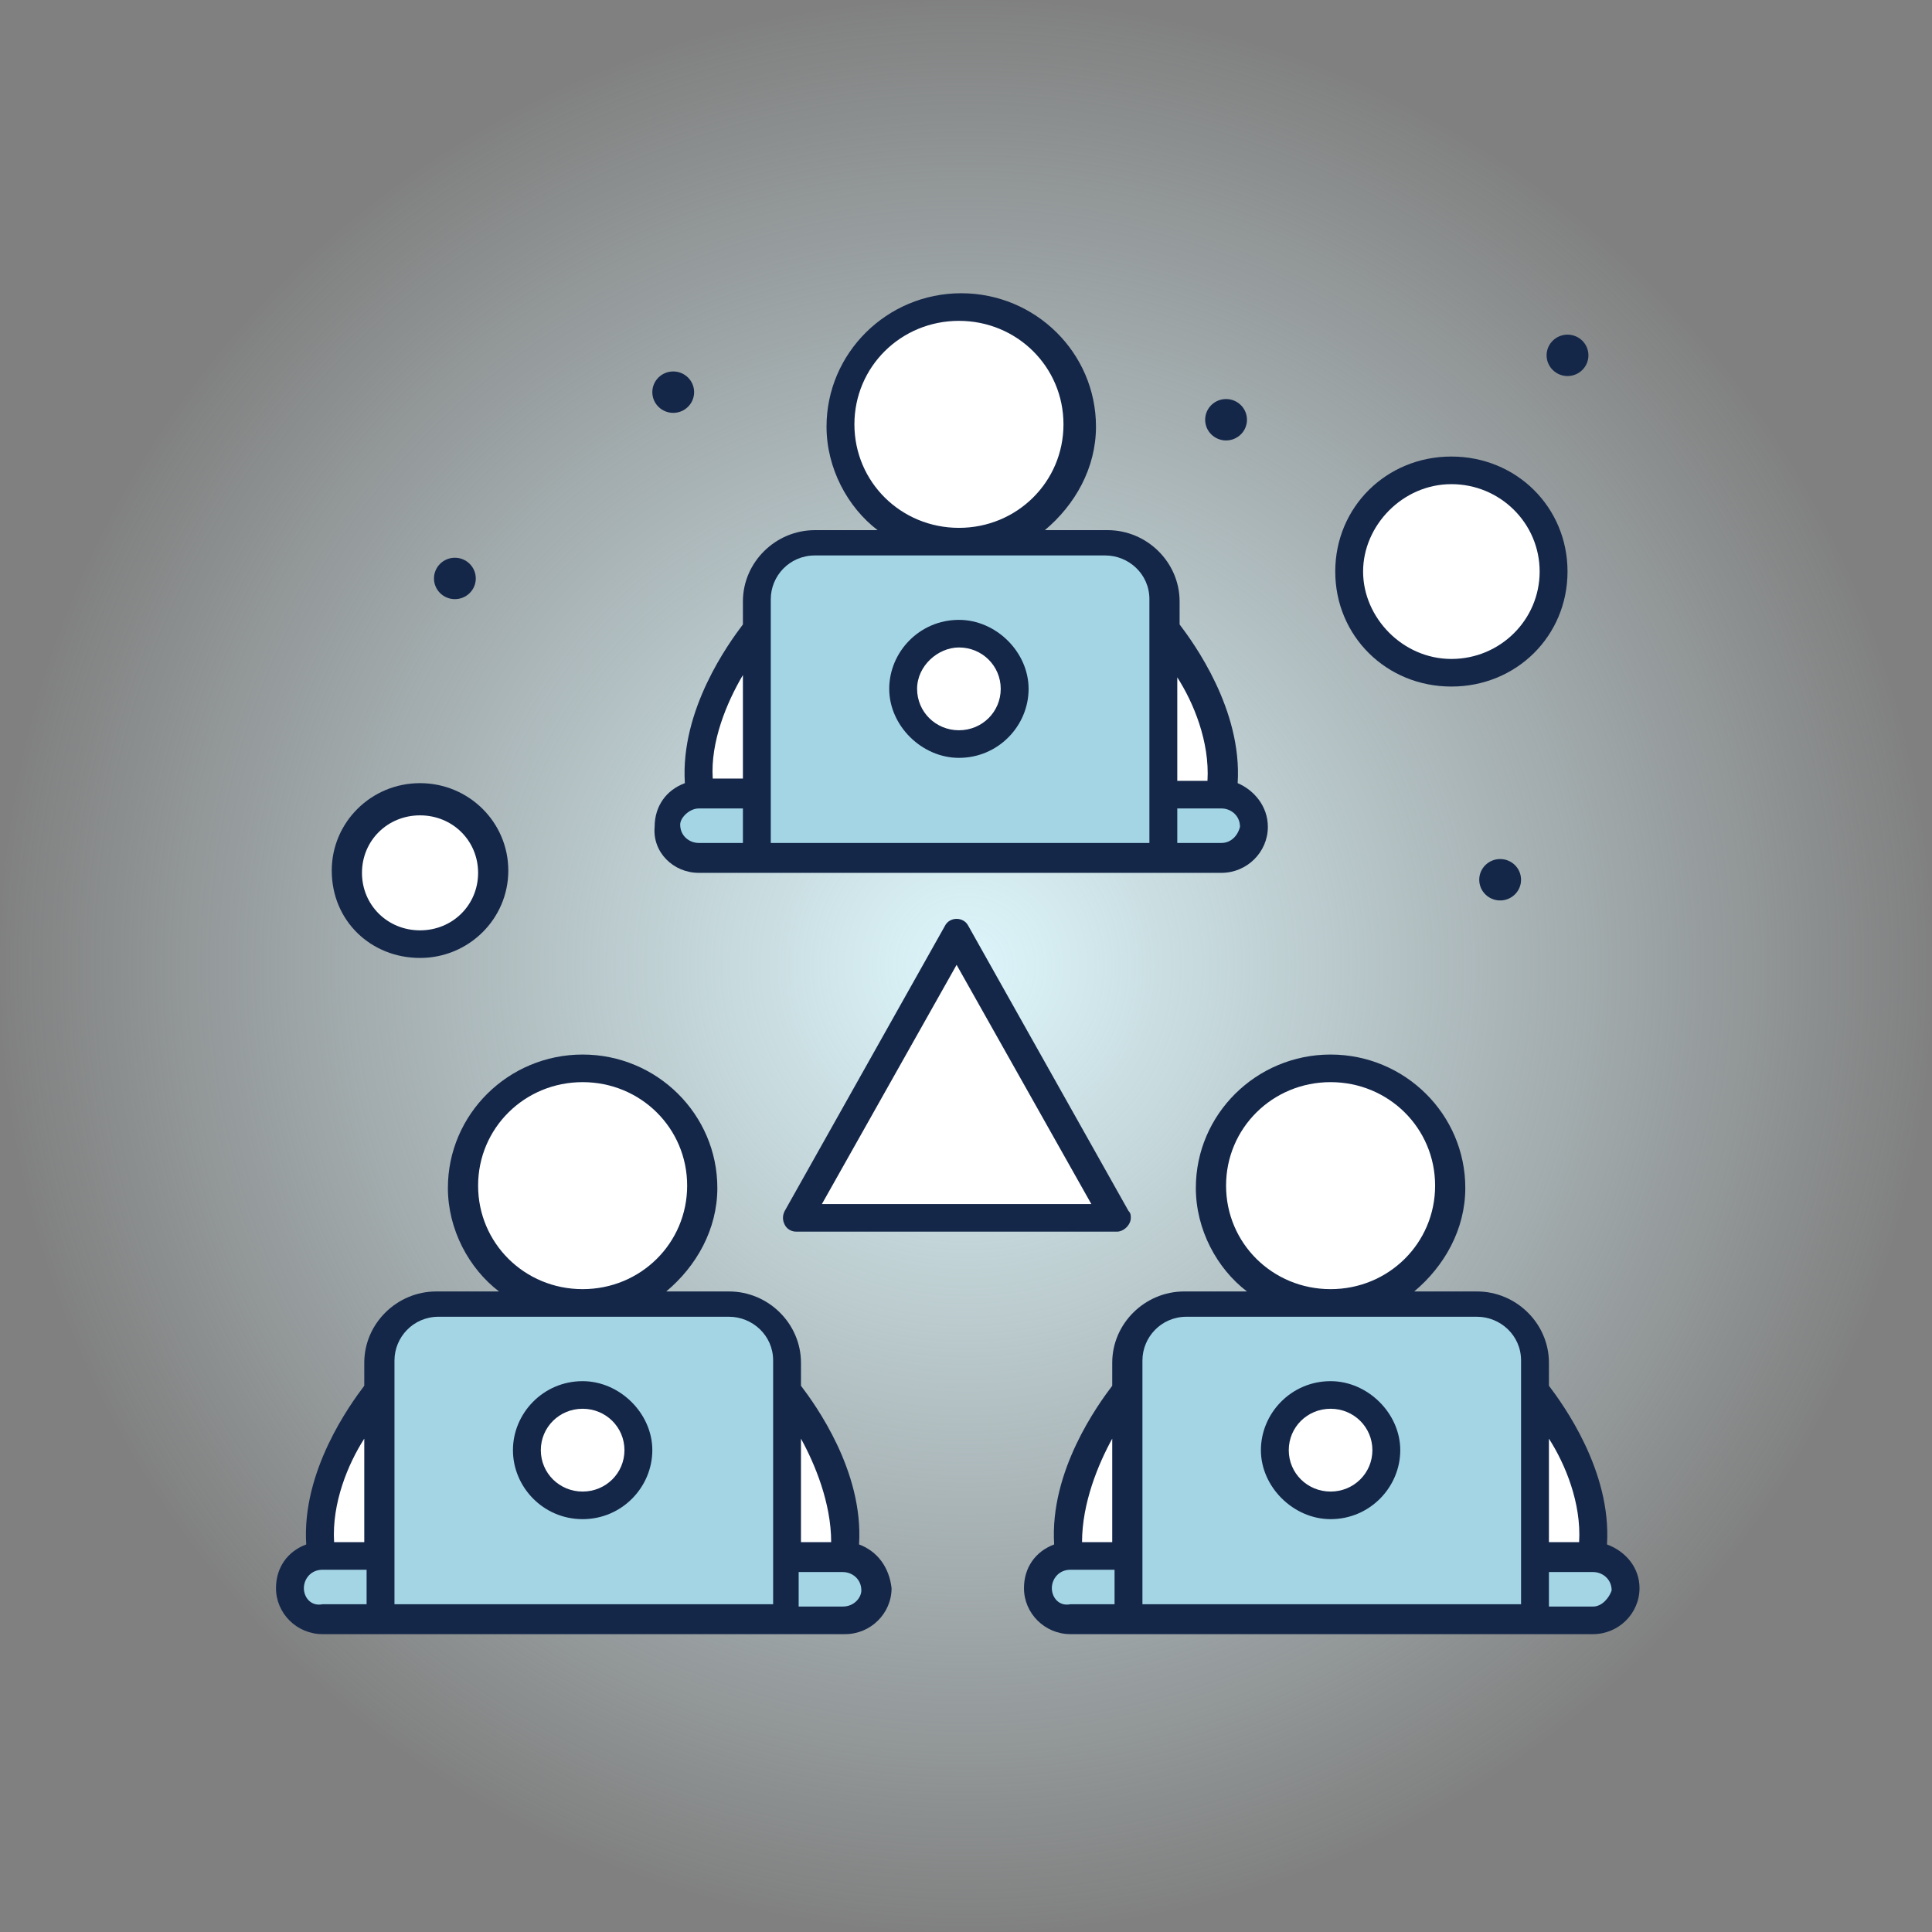 <svg  viewBox="0 0 112 112" fill="none" xmlns="http://www.w3.org/2000/svg">
<rect x="0" y="0" width="112" height="112" fill="#808080" stroke="none"/>
<circle cx="56" cy="56" r="56" fill="url(#paint0_radial_15_1148)"/>
<path d="M67.44 46.066V49.8H43.875C43.875 47.533 43.875 36.733 43.875 34.733C43.875 32.867 45.356 31.4 47.242 31.4C48.319 31.4 62.996 31.4 64.074 31.4C65.959 31.4 67.44 32.867 67.44 34.733C67.44 35.267 67.44 45.8 67.44 46.066Z" fill="#A4D5E5"/>
<path d="M88.986 90.2V93.934H65.42C65.42 91.667 65.42 80.867 65.42 78.867C65.42 77 66.902 75.534 68.787 75.534C69.864 75.534 84.407 75.534 85.619 75.534C87.504 75.534 88.986 77 88.986 78.867C88.986 80.067 88.986 89 88.986 90.2Z" fill="#A4D5E5"/>
<path d="M45.491 90.2V93.934H21.927C21.927 91.667 21.927 80.867 21.927 78.867C21.927 77 23.407 75.534 25.292 75.534C26.369 75.534 41.047 75.534 42.124 75.534C44.009 75.534 45.491 77 45.491 78.867C45.491 80.067 45.491 89.134 45.491 90.2Z" fill="#A4D5E5"/>
<path d="M55.455 54.067L64.747 70.6H46.164L55.455 54.067Z" fill="white"/>
<path d="M84.138 27.267C87.41 27.267 90.063 29.893 90.063 33.133C90.063 36.373 87.41 39 84.138 39C80.866 39 78.212 36.373 78.212 33.133C78.212 29.893 80.866 27.267 84.138 27.267Z" fill="white"/>
<path d="M24.349 46.467C26.639 46.467 28.524 48.333 28.524 50.6C28.524 52.867 26.639 54.733 24.349 54.733C22.06 54.733 20.175 52.867 20.175 50.6C20.175 48.333 21.927 46.467 24.349 46.467Z" fill="white"/>
<path d="M55.591 36.733C57.34 36.733 58.822 38.2 58.822 39.933C58.822 41.667 57.34 43.133 55.591 43.133C53.839 43.133 52.359 41.667 52.359 39.933C52.359 38.2 53.839 36.733 55.591 36.733Z" fill="white"/>
<path d="M77.136 80.867C78.886 80.867 80.368 82.333 80.368 84.067C80.368 85.8 78.886 87.267 77.136 87.267C75.384 87.267 73.904 85.8 73.904 84.067C73.904 82.333 75.384 80.867 77.136 80.867Z" fill="white"/>
<path d="M33.775 80.867C35.527 80.867 37.007 82.333 37.007 84.067C37.007 85.8 35.527 87.267 33.775 87.267C32.026 87.267 30.543 85.8 30.543 84.067C30.543 82.333 32.026 80.867 33.775 80.867Z" fill="white"/>
<path d="M92.352 90.2C93.429 90.2 94.237 91 94.237 92.067C94.237 92.6 93.968 93 93.699 93.4C93.429 93.8 92.889 93.934 92.352 93.934H88.985V90.2H92.352Z" fill="#A4D5E5"/>
<path d="M65.421 90.2V93.934H62.054C61.515 93.934 61.111 93.667 60.708 93.4C60.304 93.134 60.169 92.6 60.169 92.067C60.169 91 60.978 90.2 62.054 90.2H65.421Z" fill="#A4D5E5"/>
<path d="M88.985 80.6C89.255 80.867 93.025 85.534 92.352 90.2H88.985V80.6Z" fill="white"/>
<path d="M65.42 80.6V90.2H62.054C61.38 85.4 65.42 80.6 65.42 80.6Z" fill="white"/>
<path d="M70.807 46.066C71.883 46.066 72.692 46.867 72.692 47.933C72.692 48.467 72.423 48.867 72.152 49.267C71.883 49.666 71.345 49.8 70.807 49.8H67.44V46.066H70.807Z" fill="#A4D5E5"/>
<path d="M43.875 46.066V49.8H40.508C39.971 49.8 39.566 49.533 39.162 49.267C38.759 49 38.623 48.467 38.623 47.933C38.623 46.867 39.431 46.066 40.508 46.066H43.875Z" fill="#A4D5E5"/>
<path d="M67.44 36.467C67.708 36.734 71.48 41.4 70.807 46.067H67.44V36.467Z" fill="white"/>
<path d="M43.875 36.467V46.067H40.508C39.835 41.267 43.875 36.467 43.875 36.467Z" fill="white"/>
<path d="M48.857 90.2C49.933 90.2 50.743 91 50.743 92.067C50.743 92.6 50.473 93 50.204 93.4C49.933 93.8 49.396 93.934 48.857 93.934H45.491V90.2H48.857Z" fill="#A4D5E5"/>
<path d="M21.927 90.2V93.934H18.559C18.021 93.934 17.616 93.667 17.212 93.4C16.809 93.134 16.673 92.6 16.673 92.067C16.673 91 17.483 90.2 18.559 90.2H21.927Z" fill="#A4D5E5"/>
<path d="M45.491 80.6C45.76 80.867 49.531 85.534 48.857 90.2H45.491V80.6Z" fill="white"/>
<path d="M21.927 80.6V90.2H18.559C17.885 85.4 21.927 80.6 21.927 80.6Z" fill="white"/>
<path d="M77.136 61.8C80.905 61.8 84.137 64.867 84.137 68.733C84.137 72.466 81.041 75.666 77.136 75.666C73.365 75.666 70.133 72.6 70.133 68.733C70.267 64.867 73.365 61.8 77.136 61.8Z" fill="white"/>
<path d="M33.775 61.8C37.545 61.8 40.777 64.867 40.777 68.733C40.777 72.466 37.68 75.666 33.775 75.666C30.005 75.666 26.773 72.6 26.773 68.733C26.773 64.867 29.871 61.8 33.775 61.8Z" fill="white"/>
<path d="M55.591 17.666C59.362 17.666 62.594 20.733 62.594 24.6C62.594 28.466 59.495 31.533 55.591 31.533C51.819 31.533 48.588 28.466 48.588 24.6C48.588 20.733 51.819 17.666 55.591 17.666Z" fill="white"/>
<path d="M90.871 19.4C91.54 19.4 92.083 19.937 92.083 20.6C92.083 21.262 91.54 21.8 90.871 21.8C90.202 21.8 89.658 21.262 89.658 20.6C89.658 19.937 90.202 19.4 90.871 19.4Z" fill="#142749"/>
<path d="M86.965 49.8C87.635 49.8 88.177 50.337 88.177 51C88.177 51.663 87.635 52.2 86.965 52.2C86.296 52.2 85.753 51.663 85.753 51C85.753 50.337 86.296 49.8 86.965 49.8Z" fill="#142749"/>
<path d="M71.076 23.133C71.746 23.133 72.288 23.671 72.288 24.333C72.288 24.996 71.746 25.533 71.076 25.533C70.407 25.533 69.864 24.996 69.864 24.333C69.864 23.671 70.407 23.133 71.076 23.133Z" fill="#142749"/>
<path d="M39.028 21.534C39.697 21.534 40.239 22.071 40.239 22.734C40.239 23.396 39.697 23.934 39.028 23.934C38.359 23.934 37.816 23.396 37.816 22.734C37.816 22.071 38.359 21.534 39.028 21.534Z" fill="#142749"/>
<path d="M26.37 32.333C27.039 32.333 27.582 32.871 27.582 33.533C27.582 34.196 27.039 34.733 26.37 34.733C25.7 34.733 25.158 34.196 25.158 33.533C25.158 32.871 25.7 32.333 26.37 32.333Z" fill="#142749"/>
<path d="M33.775 81.667C35.122 81.667 36.2 82.734 36.2 84.067C36.2 85.4 35.122 86.467 33.775 86.467C32.43 86.467 31.352 85.4 31.352 84.067C31.352 82.734 32.43 81.667 33.775 81.667ZM33.775 88.067C36.064 88.067 37.816 86.2 37.816 84.067C37.816 81.934 35.93 80.067 33.775 80.067C31.486 80.067 29.736 81.934 29.736 84.067C29.736 86.2 31.486 88.067 33.775 88.067Z" fill="#142749"/>
<path d="M48.857 93.133H46.299V91.133C46.433 91.133 48.857 91.133 48.857 91.133C49.396 91.133 49.933 91.533 49.933 92.2C49.933 92.6 49.531 93.133 48.857 93.133ZM17.616 92.067C17.616 91.533 18.021 91 18.695 91C18.695 91 21.117 91 21.252 91V93H18.695C18.021 93.133 17.616 92.6 17.616 92.067ZM21.117 83.4V89.4H19.368C19.232 87.133 20.175 84.867 21.117 83.4ZM22.868 78.867C22.868 77.533 23.945 76.333 25.427 76.333H42.26C43.605 76.333 44.819 77.4 44.819 78.867V80.467C44.819 80.6 44.819 80.6 44.819 80.733V90.2V93H22.868C22.868 91.267 22.868 80.733 22.868 78.867ZM27.716 68.733C27.716 65.4 30.409 62.733 33.775 62.733C37.143 62.733 39.835 65.4 39.835 68.733C39.835 72.067 37.143 74.733 33.775 74.733C30.409 74.733 27.716 72.067 27.716 68.733ZM48.184 89.4H46.433V83.4C47.241 84.867 48.184 87.133 48.184 89.4ZM49.8 89.533C50.069 85.267 47.241 81.4 46.433 80.333V79C46.433 76.733 44.548 74.867 42.26 74.867H38.623C40.375 73.4 41.585 71.267 41.585 68.867C41.585 64.6 38.085 61.133 33.775 61.133C29.467 61.133 25.965 64.6 25.965 68.867C25.965 71.267 27.177 73.533 28.928 74.867H25.292C23.003 74.867 21.117 76.733 21.117 79V80.333C20.311 81.4 17.483 85.267 17.752 89.533C16.673 89.933 16 90.867 16 92.067C16 93.533 17.212 94.733 18.695 94.733C36.603 94.733 31.352 94.733 48.991 94.733C50.473 94.733 51.685 93.533 51.685 92.067C51.549 90.867 50.876 89.933 49.8 89.533Z" fill="#142749"/>
<path d="M55.591 37.534C56.936 37.534 58.013 38.6 58.013 39.934C58.013 41.267 56.936 42.334 55.591 42.334C54.244 42.334 53.165 41.267 53.165 39.934C53.165 38.6 54.377 37.534 55.591 37.534ZM55.591 43.934C57.879 43.934 59.629 42.067 59.629 39.934C59.629 37.8 57.745 35.934 55.591 35.934C53.301 35.934 51.549 37.8 51.549 39.934C51.549 42.067 53.435 43.934 55.591 43.934Z" fill="#142749"/>
<path d="M40.508 46.867C40.644 46.867 40.508 46.867 43.067 46.867V48.867H40.508C39.971 48.867 39.431 48.467 39.431 47.8C39.431 47.4 39.971 46.867 40.508 46.867ZM43.067 39.133V45.133H41.318C41.181 43 42.124 40.733 43.067 39.133ZM44.683 34.733C44.683 33.4 45.76 32.2 47.242 32.2H64.073C65.42 32.2 66.632 33.267 66.632 34.733C66.632 34.067 66.632 44.2 66.632 48.867H44.683C44.683 47.133 44.683 36.467 44.683 34.733ZM49.531 24.6C49.531 21.267 52.223 18.6 55.591 18.6C58.956 18.6 61.651 21.267 61.651 24.6C61.651 27.933 58.956 30.6 55.591 30.6C52.223 30.6 49.531 27.933 49.531 24.6ZM69.999 45.267H68.248V39.267C69.191 40.733 70.133 43 69.999 45.267ZM70.807 48.867H68.248V46.867C68.517 46.867 70.807 46.867 70.807 46.867C71.346 46.867 71.883 47.267 71.883 47.933C71.749 48.467 71.346 48.867 70.807 48.867ZM40.508 50.6C58.419 50.6 53.166 50.6 70.807 50.6C72.288 50.6 73.499 49.4 73.499 47.933C73.499 46.733 72.692 45.8 71.749 45.4C72.019 41.133 69.191 37.267 68.383 36.2V34.867C68.383 32.6 66.498 30.733 64.208 30.733H60.572C62.323 29.267 63.535 27.133 63.535 24.733C63.535 20.467 60.035 17 55.724 17C51.416 17 47.915 20.467 47.915 24.733C47.915 27.133 49.127 29.4 50.876 30.733H47.242C44.952 30.733 43.067 32.6 43.067 34.867V36.2C42.26 37.267 39.431 41.133 39.702 45.4C38.623 45.8 37.95 46.733 37.95 47.933C37.816 49.4 39.028 50.6 40.508 50.6Z" fill="#142749"/>
<path d="M77.136 81.667C78.483 81.667 79.559 82.734 79.559 84.067C79.559 85.4 78.483 86.467 77.136 86.467C75.788 86.467 74.711 85.4 74.711 84.067C74.711 82.734 75.788 81.667 77.136 81.667ZM77.136 88.067C79.425 88.067 81.175 86.2 81.175 84.067C81.175 81.934 79.29 80.067 77.136 80.067C74.847 80.067 73.096 81.934 73.096 84.067C73.096 86.2 74.981 88.067 77.136 88.067Z" fill="#142749"/>
<path d="M92.352 93.133H89.793V91.133C89.928 91.133 92.352 91.133 92.352 91.133C92.889 91.133 93.429 91.533 93.429 92.2C93.295 92.6 92.889 93.133 92.352 93.133ZM60.977 92.067C60.977 91.533 61.38 91 62.053 91C62.053 91 64.477 91 64.612 91V93H62.053C61.38 93.133 60.977 92.6 60.977 92.067ZM64.477 83.4V89.4H62.727C62.727 87.133 63.669 84.867 64.477 83.4ZM66.228 78.867C66.228 77.533 67.305 76.333 68.787 76.333H85.619C86.965 76.333 88.177 77.4 88.177 78.867V90.2V93H66.228V90.2V78.867ZM71.076 68.733C71.076 65.4 73.768 62.733 77.136 62.733C80.501 62.733 83.195 65.4 83.195 68.733C83.195 72.067 80.501 74.733 77.136 74.733C73.768 74.733 71.076 72.067 71.076 68.733ZM91.543 89.4H89.793V83.4C90.736 84.867 91.679 87.133 91.543 89.4ZM93.159 89.533C93.429 85.267 90.6 81.4 89.793 80.333V79C89.793 76.733 87.908 74.867 85.619 74.867H81.984C83.733 73.4 84.945 71.267 84.945 68.867C84.945 64.6 81.444 61.133 77.136 61.133C72.825 61.133 69.324 64.6 69.324 68.867C69.324 71.267 70.537 73.533 72.288 74.867H68.652C66.363 74.867 64.477 76.733 64.477 79V80.333C63.669 81.4 60.841 85.267 61.111 89.533C60.035 89.933 59.361 90.867 59.361 92.067C59.361 93.533 60.572 94.733 62.053 94.733H65.42C71.883 94.733 87.1 94.733 92.352 94.733C93.832 94.733 95.044 93.533 95.044 92.067C95.044 90.867 94.237 89.933 93.159 89.533Z" fill="#142749"/>
<path d="M84.138 28.067C86.966 28.067 89.255 30.333 89.255 33.133C89.255 35.933 86.966 38.2 84.138 38.2C81.311 38.2 79.02 35.8 79.02 33.133C79.02 30.466 81.311 28.067 84.138 28.067ZM84.138 39.8C87.909 39.8 90.871 36.867 90.871 33.133C90.871 29.4 87.909 26.466 84.138 26.466C80.368 26.466 77.406 29.4 77.406 33.133C77.406 36.867 80.368 39.8 84.138 39.8Z" fill="#142749"/>
<path d="M24.349 47.267C26.235 47.267 27.716 48.733 27.716 50.6C27.716 52.467 26.235 53.933 24.349 53.933C22.464 53.933 20.984 52.467 20.984 50.6C20.984 48.733 22.464 47.267 24.349 47.267ZM24.349 55.533C27.177 55.533 29.467 53.267 29.467 50.467C29.467 47.666 27.177 45.4 24.349 45.4C21.521 45.4 19.232 47.666 19.232 50.467C19.232 53.4 21.521 55.533 24.349 55.533Z" fill="#142749"/>
<path d="M47.646 69.8L55.455 55.933L63.266 69.8H47.646ZM55.455 53.267C55.187 53.267 54.918 53.4 54.782 53.667L45.491 70.2C45.356 70.467 45.356 70.733 45.491 71C45.626 71.267 45.895 71.4 46.164 71.4C46.299 71.4 65.016 71.4 64.747 71.4C65.153 71.4 65.555 71 65.555 70.6C65.555 70.467 65.555 70.333 65.421 70.2L56.13 53.667C55.994 53.4 55.724 53.267 55.455 53.267Z" fill="#142749"/>
<defs>
<radialGradient id="paint0_radial_15_1148" cx="0" cy="0" r="1" gradientUnits="userSpaceOnUse" gradientTransform="translate(56 56) rotate(90) scale(56)">
<stop stop-color="#DDF6FB"/>
<stop offset="1" stop-color="#DDF6FB" stop-opacity="0"/>
</radialGradient>
</defs>
</svg>
